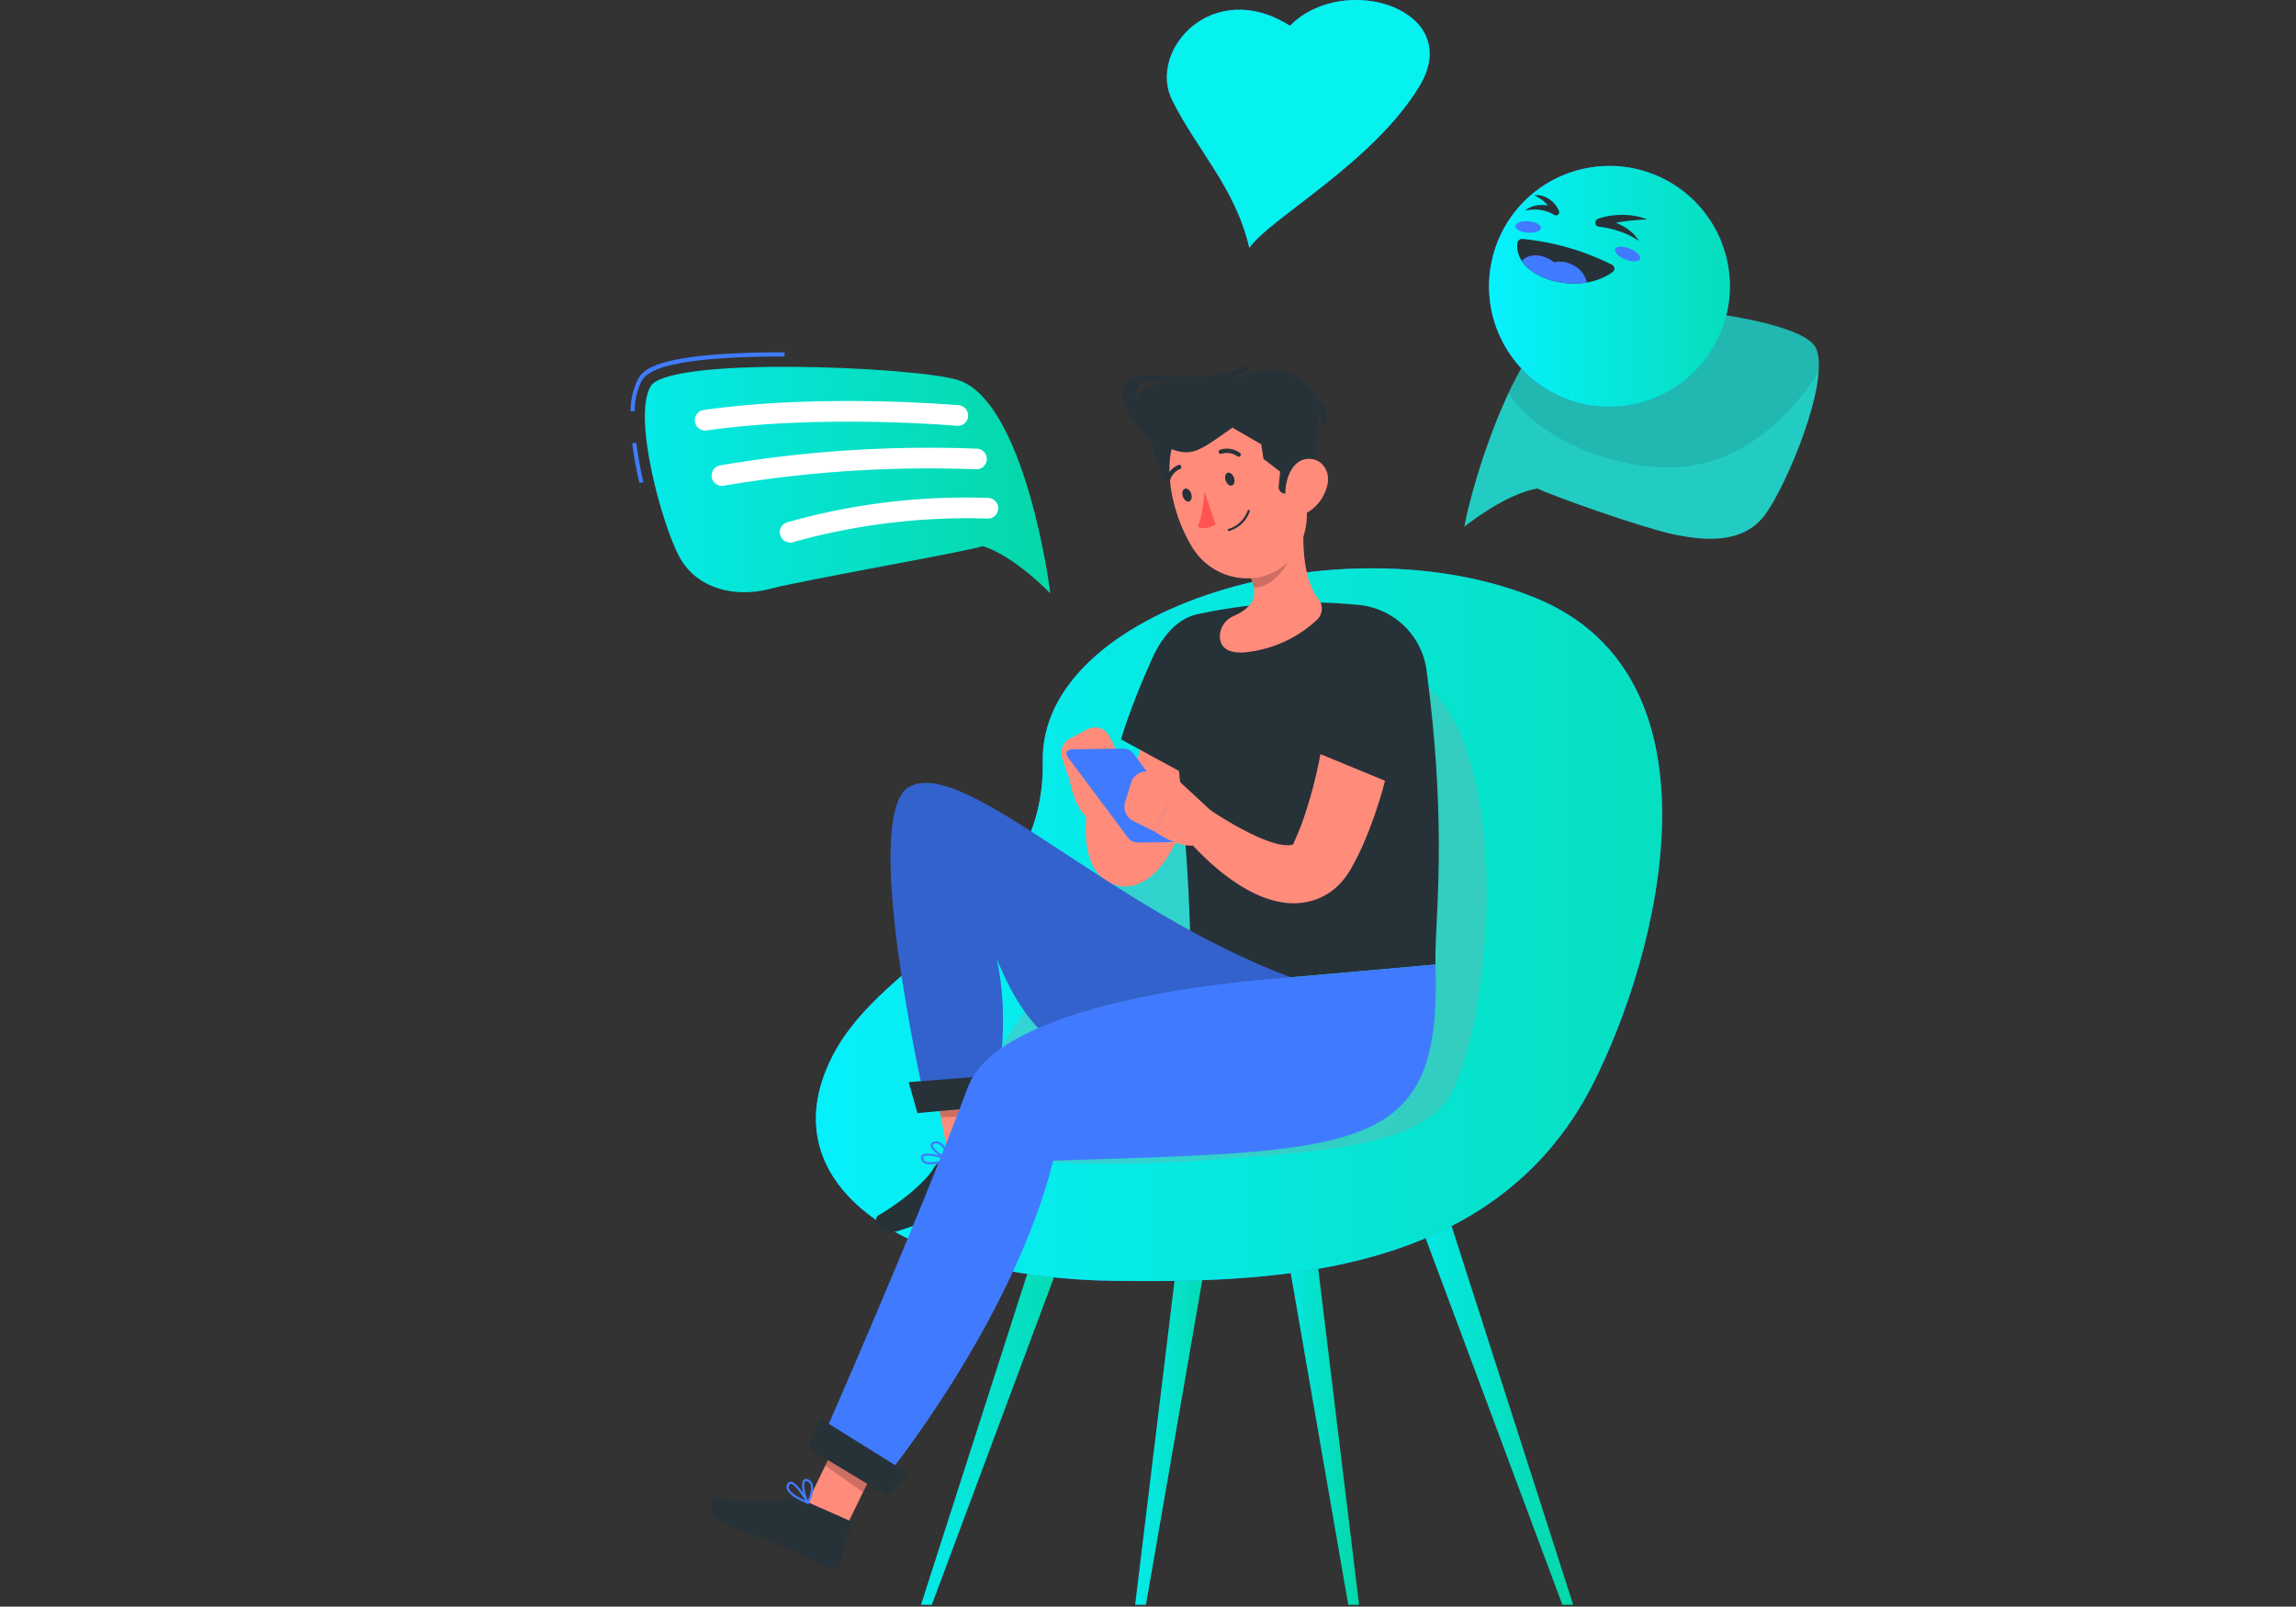 <svg xmlns="http://www.w3.org/2000/svg" xmlns:xlink="http://www.w3.org/1999/xlink" width="629.461" height="440.52" viewBox="0 0 629.461 440.52">
  <rect x="0" y="0" width="629.461" height="440.52" fill="#333333" stroke="none"/>
  <defs>
    <style>
      .cls-1 {
        opacity: 0.6;
        mix-blend-mode: overlay;
        fill: url(#radial-gradient);
      }

      .cls-1, .cls-9 {
        isolation: isolate;
      }

      .cls-2 {
        fill: #407bff;
      }

      .cls-3, .cls-5, .cls-8 {
        opacity: 0.9;
      }

      .cls-3 {
        fill: url(#linear-gradient);
      }

      .cls-4 {
        fill: #fff;
      }

      .cls-5 {
        fill: #22ddd3;
      }

      .cls-6 {
        opacity: 0.1;
      }

      .cls-7 {
        fill: #263238;
      }

      .cls-8 {
        fill: #00ffec;
      }

      .cls-9 {
        fill: #999;
        opacity: 0.3;
        mix-blend-mode: multiply;
      }

      .cls-10 {
        fill: #ff8b7b;
      }

      .cls-11 {
        opacity: 0.2;
      }

      .cls-12 {
        fill: #ff5551;
      }
    </style>
    <radialGradient id="radial-gradient" cx="0.5" cy="0.5" r="0.527" gradientTransform="matrix(0.259, -0.92, 0.852, 0.551, -0.257, -2.112)" gradientUnits="objectBoundingBox">
      <stop offset="0.004" stop-color="#6af2ff"/>
      <stop offset="0.14" stop-color="#7af3ff" stop-opacity="0.886"/>
      <stop offset="0.437" stop-color="#a5f7ff" stop-opacity="0.6"/>
      <stop offset="0.869" stop-color="#e9fdff" stop-opacity="0.145"/>
      <stop offset="1" stop-color="#fff" stop-opacity="0"/>
    </radialGradient>
    <linearGradient id="linear-gradient" y1="0.5" x2="1" y2="0.5" gradientUnits="objectBoundingBox">
      <stop offset="0" stop-color="aqua"/>
      <stop offset="1" stop-color="#00e9b4"/>
    </linearGradient>
  </defs>
  <g id="Group_14568" data-name="Group 14568" transform="translate(-184.539 -987.896)">
    <ellipse id="Ellipse_175" data-name="Ellipse 175" class="cls-1" cx="314.73" cy="207.602" rx="314.73" ry="207.602" transform="translate(184.539 1013.213)"/>
    <g id="Group_14563" data-name="Group 14563">
      <g id="Group_171" data-name="Group 171" transform="translate(357.418 1084.501)">
        <path id="Path_5641" data-name="Path 5641" class="cls-2" d="M859.331,827.255a18.338,18.338,0,0,1,1.845-8.209c1.067-1.873,3.9-6.847,39.24-6.847v-1.134c-36,0-38.853,5.013-40.224,7.421a19.369,19.369,0,0,0-1.992,8.725Z" transform="translate(-858.2 -811.065)"/>
        <path id="Path_5642" data-name="Path 5642" class="cls-2" d="M860.443,837.332l1.1-.255a103,103,0,0,1-1.946-10.783l-1.123.138A103.2,103.2,0,0,0,860.443,837.332Z" transform="translate(-858.027 -801.515)"/>
        <path id="Path_5643" data-name="Path 5643" class="cls-3" d="M862.132,818.919c4.745-8.347,71.622-5.446,84.024-1.883,16.779,4.821,24.321,48.147,25.6,58.6,0,0-9.846-10.344-18.536-12.952-4.139,1.447-49.741,9.418-58.243,11.688-9.7,2.587-20.009-.034-24.749-8.464S857.174,827.634,862.132,818.919Z" transform="translate(-856.691 -809.536)"/>
        <path id="Path_5644" data-name="Path 5644" class="cls-4" d="M871.852,827.369a2.779,2.779,0,0,0,.4-.028c31.633-4.51,68.242-1.307,68.61-1.272a2.835,2.835,0,0,0,.508-5.648c-.374-.029-37.641-3.3-69.918,1.308a2.834,2.834,0,0,0,.4,5.64Z" transform="translate(-851.416 -805.92)"/>
        <path id="Path_5645" data-name="Path 5645" class="cls-4" d="M874.688,837.608a2.656,2.656,0,0,0,.491-.044,335.687,335.687,0,0,1,69.156-4.5,2.834,2.834,0,0,0,.342-5.657,341.243,341.243,0,0,0-70.476,4.577,2.834,2.834,0,0,0,.487,5.625Z" transform="translate(-849.635 -800.99)"/>
        <path id="Path_5646" data-name="Path 5646" class="cls-4" d="M886.183,847.893a2.784,2.784,0,0,0,.778-.111,177.281,177.281,0,0,1,53.274-6.466,2.835,2.835,0,0,0,.364-5.658,179.572,179.572,0,0,0-55.2,6.671,2.837,2.837,0,0,0,.779,5.563Z" transform="translate(-842.428 -795.735)"/>
      </g>
      <g id="Group_175" data-name="Group 175" transform="translate(586.003 1033.388)">
        <path id="Path_5647" data-name="Path 5647" class="cls-5" d="M1095.152,814.992c-3.64-8.887-50.836-13.268-63.588-11.323-17.261,2.631-30.7,47.693-32.881,60.127,0,0,11.089-9,20.042-10.471,3.92,1.967,28.149,10.544,36.742,12.446,9.8,2.167,19.849,2.533,25.632-5.22S1098.952,824.27,1095.152,814.992Z" transform="translate(-998.683 -764.876)"/>
        <path id="Path_5648" data-name="Path 5648" class="cls-6" d="M1026.91,803.669c12.755-1.949,59.954,2.438,63.579,11.328a14.517,14.517,0,0,1,.648,6.416c-9.114,14.342-22.97,25.36-38.931,26.086-19.376.636-38.628-8.944-46.1-20.284C1011.732,815.235,1018.9,804.894,1026.91,803.669Z" transform="translate(-994.027 -764.877)"/>
        <g id="Group_174" data-name="Group 174" transform="translate(6.76)">
          <g id="Group_172" data-name="Group 172">
            <path id="Path_5649" data-name="Path 5649" class="cls-2" d="M1003.748,805a33.01,33.01,0,1,0,39.78-24.435A33.012,33.012,0,0,0,1003.748,805Z" transform="translate(-1002.837 -779.652)"/>
            <path id="Path_5650" data-name="Path 5650" class="cls-3" d="M1003.748,805a33.01,33.01,0,1,0,39.78-24.435A33.012,33.012,0,0,0,1003.748,805Z" transform="translate(-1002.837 -779.652)"/>
          </g>
          <path id="Path_5651" data-name="Path 5651" class="cls-2" d="M1024.128,793.879c-.4.8.8,2.078,2.678,2.856s3.723.758,4.125-.041-.8-2.079-2.677-2.856S1024.529,793.078,1024.128,793.879Z" transform="translate(-989.533 -771.114)"/>
          <path id="Path_5652" data-name="Path 5652" class="cls-7" d="M1034.991,789.148a18.457,18.457,0,0,0-6.661-1.242,22.238,22.238,0,0,0-3.427.231,17.671,17.671,0,0,0-3.419.841,1.123,1.123,0,0,0,.264,2.172l.039,0c.883.094,1.873.288,2.808.485s1.875.491,2.8.789a22.833,22.833,0,0,1,2.714,1.118,22.058,22.058,0,0,1,2.615,1.523,10.4,10.4,0,0,0-2.018-2.408,13.687,13.687,0,0,0-2.62-1.8,17.03,17.03,0,0,0-2.934-1.242,16.187,16.187,0,0,0-3.157-.709l.3,2.175a26.6,26.6,0,0,1,3-.8c1.033-.239,2.088-.413,3.15-.565,1.063-.135,2.136-.275,3.225-.345C1032.76,789.257,1033.857,789.246,1034.991,789.148Z" transform="translate(-991.607 -774.478)"/>
          <path id="Path_5653" data-name="Path 5653" class="cls-7" d="M1011.445,784.62a14.515,14.515,0,0,1,1.694.968,9.1,9.1,0,0,1,1.409,1.146,10.464,10.464,0,0,1,1.144,1.349,9.3,9.3,0,0,1,.857,1.461l1.334-1.074a8.126,8.126,0,0,0-2.285-.944,7.939,7.939,0,0,0-2.387-.252,7.183,7.183,0,0,0-4.335,1.567,14.521,14.521,0,0,1,2.182-.3,9.63,9.63,0,0,1,2.083.093,10.763,10.763,0,0,1,1.975.5,9.635,9.635,0,0,1,1.77.833l.042.028a.89.89,0,0,0,1.228-.288.9.9,0,0,0,.065-.817,7.433,7.433,0,0,0-1.165-1.878,7.006,7.006,0,0,0-1.616-1.412,6.222,6.222,0,0,0-1.941-.853A5.6,5.6,0,0,0,1011.445,784.62Z" transform="translate(-999.049 -776.563)"/>
          <path id="Path_5654" data-name="Path 5654" class="cls-2" d="M1007.273,790.257c-.088.862,1.411,1.694,3.345,1.857s3.575-.4,3.666-1.264-1.412-1.692-3.35-1.857S1007.361,789.4,1007.273,790.257Z" transform="translate(-1000.057 -773.812)"/>
          <g id="Group_173" data-name="Group 173" transform="translate(7.73 20.023)">
            <path id="Path_5655" data-name="Path 5655" class="cls-7" d="M1033.593,799.047a69.159,69.159,0,0,0-24.557-7.085,1.319,1.319,0,0,0-1.412,1.173c-.937,9.667,16.707,14.717,26.085,7.929A1.173,1.173,0,0,0,1033.593,799.047Z" transform="translate(-1007.588 -791.958)"/>
            <path id="Path_5656" data-name="Path 5656" class="cls-2" d="M1015.5,795.56a8.4,8.4,0,0,1,1.687,1.069,7.3,7.3,0,0,1,4.922.638,6.961,6.961,0,0,1,4.069,4.88,21.868,21.868,0,0,1-6.785.063,20.855,20.855,0,0,1-4.977-1.337,12.978,12.978,0,0,1-6.04-4.577C1009.685,794.557,1012.684,794.195,1015.5,795.56Z" transform="translate(-1007.091 -790.221)"/>
          </g>
        </g>
      </g>
      <g id="Group_176" data-name="Group 176" transform="translate(504.437 987.896)">
        <path id="Path_5657" data-name="Path 5657" class="cls-2" d="M982.305,758.771c14.883-15.095,48.16-4.4,35.47,16.58s-41.061,36.241-46.608,44.3c-3.777-16.359-14.291-26.787-21.135-40.465S961.158,745.363,982.305,758.771Z" transform="translate(-948.555 -751.694)"/>
        <path id="Path_5658" data-name="Path 5658" class="cls-8" d="M982.305,758.771c14.883-15.095,48.16-4.4,35.47,16.58s-41.061,36.241-46.608,44.3c-3.777-16.359-14.291-26.787-21.135-40.465S961.158,745.363,982.305,758.771Z" transform="translate(-948.555 -751.694)"/>
      </g>
      <g id="Group_188" data-name="Group 188" transform="translate(379.442 1087.223)">
        <g id="Group_178" data-name="Group 178" transform="translate(28.781 56.502)">
          <path id="Path_5659" data-name="Path 5659" class="cls-3" d="M952.672,951.985h-8.9l-36.644,114.123H910.1Z" transform="translate(-878.318 -781.914)"/>
          <path id="Path_5660" data-name="Path 5660" class="cls-3" d="M965.98,951.985h-8.9L943.21,1066.108h2.965Z" transform="translate(-855.692 -781.914)"/>
          <path id="Path_5661" data-name="Path 5661" class="cls-3" d="M989.034,951.985h8.9l36.641,114.123h-2.965Z" transform="translate(-826.954 -781.914)"/>
          <path id="Path_5662" data-name="Path 5662" class="cls-3" d="M966.951,951.985h8.9l13.87,114.123h-2.964Z" transform="translate(-840.803 -781.914)"/>
          <g id="Group_177" data-name="Group 177">
            <path id="Path_5663" data-name="Path 5663" class="cls-2" d="M971.424,1042.83c42.932.5,103.933-.932,130.9-53.744,18.283-35.8,37.824-111.813-15.723-133.545s-135.771,2.794-134.989,44.881-43.337,52.4-57.78,81.041C875.89,1017.054,914.868,1042.167,971.424,1042.83Z" transform="translate(-889.423 -847.463)"/>
            <path id="Path_5664" data-name="Path 5664" class="cls-3" d="M971.424,1042.83c42.932.5,103.933-.932,130.9-53.744,18.283-35.8,37.824-111.813-15.723-133.545s-135.771,2.794-134.989,44.881-43.337,52.4-57.78,81.041C875.89,1017.054,914.868,1042.167,971.424,1042.83Z" transform="translate(-889.423 -847.463)"/>
          </g>
          <path id="Path_5665" data-name="Path 5665" class="cls-9" d="M912.138,992.149c.452,6.517,31.449,9.668,69.231,7.039s61.646-4.628,68.561-19.5c13.946-30,15.751-117.881-22.03-115.252S911.682,985.634,912.138,992.149Z" transform="translate(-875.179 -836.857)"/>
        </g>
        <g id="Group_187" data-name="Group 187">
          <path id="Path_5666" data-name="Path 5666" class="cls-10" d="M954.779,862.839l-.3,2.022-.348,2.169-.76,4.375c-.555,2.917-1.128,5.84-1.785,8.738a167.008,167.008,0,0,1-4.709,17.041c-.493,1.363-.932,2.768-1.484,4.094-.521,1.344-1,2.72-1.6,4.012-.563,1.287-1.178,2.743-1.557,3.664-.215.485-.392.908-.482,1.154-.05.257-.146.255.814-.236a6.257,6.257,0,0,1,3-.589,5.97,5.97,0,0,1,2.042.478,5.662,5.662,0,0,1,.773.408,4.939,4.939,0,0,1,.563.415,2.406,2.406,0,0,1,.787,1.007c.039.156-.031.156-.124.08a9.261,9.261,0,0,1-1.538-2.7c-1.071-2.434-2-5.423-3-8.188l-9.47.464a44.766,44.766,0,0,0-.628,10.521,22.051,22.051,0,0,0,1.263,6.289,12.833,12.833,0,0,0,1.04,2.128,10.5,10.5,0,0,0,2.376,2.735,8.521,8.521,0,0,0,1.051.74,8.863,8.863,0,0,0,1.3.662,9.565,9.565,0,0,0,3.191.713,10.333,10.333,0,0,0,5.239-1.222,15.469,15.469,0,0,0,4.245-3.43,25.647,25.647,0,0,0,2.164-2.753A47.445,47.445,0,0,0,959.6,912.9a98.7,98.7,0,0,0,4.343-9.237,135.46,135.46,0,0,0,6.3-19.039c.833-3.219,1.525-6.46,2.138-9.724.3-1.632.568-3.274.817-4.929.125-.828.234-1.658.337-2.5.1-.866.192-1.635.286-2.655Z" transform="translate(-832.123 -781.318)"/>
          <g id="Group_179" data-name="Group 179" transform="translate(112.451 69.104)">
            <path id="Path_5667" data-name="Path 5667" class="cls-7" d="M975.591,864.478c5.778,10.75-8.7,39.232-8.7,39.232l-26.046-14.184s1.964-7.543,8.409-21.963C956.274,851.856,968.588,851.456,975.591,864.478Z" transform="translate(-940.845 -855.208)"/>
          </g>
          <path id="Path_5668" data-name="Path 5668" class="cls-10" d="M947.218,892.941l-.517-12.77-14.529,4.888s1.871,11.5,8.147,11.5Z" transform="translate(-833.833 -770.448)"/>
          <path id="Path_5669" data-name="Path 5669" class="cls-10" d="M937.9,874.8l-4.8,2.571a4.433,4.433,0,0,0-2.1,5.334l2.067,6.059,14.529-4.888-3.653-7.179A4.429,4.429,0,0,0,937.9,874.8Z" transform="translate(-834.721 -774.149)"/>
          <path id="Path_5670" data-name="Path 5670" class="cls-7" d="M957.311,856.415a142.42,142.42,0,0,1,44.2-2.507,20.75,20.75,0,0,1,18.479,17.944c5.906,44.657,2.159,68.416,2.444,80.634,0,0-67.3,5.973-67.306,5.965.548-12.789-.475-46.167-6.818-89.043A11.593,11.593,0,0,1,957.311,856.415Z" transform="translate(-823.794 -787.356)"/>
          <g id="Group_182" data-name="Group 182" transform="translate(45.305 115.35)">
            <path id="Path_5671" data-name="Path 5671" class="cls-10" d="M926.786,959.635l-12.634.313-5.355-29.1,12.636-.314Z" transform="translate(-893.798 -854.217)"/>
            <path id="Path_5672" data-name="Path 5672" class="cls-7" d="M918.148,948.868l13.131-4.154a.978.978,0,0,1,1.2.527l4.7,10.309a2.054,2.054,0,0,1-1.264,2.758c-4.753,1.416-6.359,1.521-12.311,3.4-6.964,2.2-9.763,3.879-17.928,6.46-4.935,1.56-7.379-3.15-5.425-4.289,6.191-3.615,13.144-9.3,15.2-13.129A4.458,4.458,0,0,1,918.148,948.868Z" transform="translate(-899.579 -845.352)"/>
            <path id="Path_5673" data-name="Path 5673" class="cls-11" d="M908.8,930.849l2.755,15,12.642-.315-2.757-15Z" transform="translate(-893.796 -854.214)"/>
            <g id="Group_180" data-name="Group 180" transform="translate(3.943)">
              <path id="Path_5674" data-name="Path 5674" class="cls-2" d="M907.336,884.574c15.454-7.714,54.675,33.814,104.4,52.353,1.077,18.964-20.168,28.722-42.907,25.956-22.528-2.74-30.849-14.68-37.78-31.122,3.9,16.88.2,34.422.2,34.422l-19.6,5.534S893.2,891.634,907.336,884.574Z" transform="translate(-902.002 -883.63)"/>
              <path id="Path_5675" data-name="Path 5675" class="cls-11" d="M907.336,884.574c15.454-7.714,54.675,33.814,104.4,52.353,1.077,18.964-20.168,28.722-42.907,25.956-22.528-2.74-30.849-14.68-37.78-31.122,3.9,16.88.2,34.422.2,34.422l-19.6,5.534S893.2,891.634,907.336,884.574Z" transform="translate(-902.002 -883.63)"/>
            </g>
            <path id="Path_5676" data-name="Path 5676" class="cls-7" d="M907.462,943.373l25.314-2.325.547-8.342-28.271,2.163Z" transform="translate(-896.147 -852.852)"/>
            <g id="Group_181" data-name="Group 181" transform="translate(12.291 98.257)">
              <path id="Path_5677" data-name="Path 5677" class="cls-2" d="M914.909,947.959c-1.959.687-5.474,1.687-7.015.669a1.67,1.67,0,0,1-.76-1.365v0a.954.954,0,0,1,.378-.857c1.4-1.064,6.787.775,7.4.988a.3.3,0,0,1,.2.281.3.3,0,0,1-.163.267A.135.135,0,0,1,914.909,947.959Zm-7.034-1.076a.355.355,0,0,0-.141.345,1.09,1.09,0,0,0,.491.9c.866.574,2.939.4,5.638-.451-2.117-.662-4.99-1.316-5.887-.856A.67.67,0,0,0,907.875,946.883Z" transform="translate(-907.132 -942.722)"/>
              <path id="Path_5678" data-name="Path 5678" class="cls-2" d="M913.706,949.257c-1.6-.464-4.976-2.743-4.947-4.19.01-.342.186-.786.988-.986h0a2.206,2.206,0,0,1,1.713.278c1.777,1.082,2.587,4.4,2.62,4.545a.3.3,0,0,1-.085.283.224.224,0,0,1-.068.05A.305.305,0,0,1,913.706,949.257Zm-4.346-4.178c-.019.869,2.314,2.706,3.983,3.415-.3-.962-1.028-2.916-2.2-3.622a1.583,1.583,0,0,0-1.258-.21h0a1.653,1.653,0,0,0-.3.106C909.363,944.888,909.359,945.026,909.359,945.079Z" transform="translate(-906.112 -944.016)"/>
            </g>
          </g>
          <path id="Path_5679" data-name="Path 5679" class="cls-10" d="M961.323,865.835c7.428-3.326,6.1-7.763,3.659-12.628l15.625-14.226c-.555,6.243-.441,16.7,3.868,22.16a4.232,4.232,0,0,1-.409,5.8,33.759,33.759,0,0,1-17.659,8.616c-7.639,1.333-9.338-1.868-8.835-5.1A6.227,6.227,0,0,1,961.323,865.835Z" transform="translate(-817.955 -796.28)"/>
          <path id="Path_5680" data-name="Path 5680" class="cls-11" d="M971.354,842.581c1.656-.6,2.058,1.723,2.062,4.885,0,3.079-5.438,8.824-9.515,8.334a17.48,17.48,0,0,0-1.8-4.8Z" transform="translate(-815.067 -794.081)"/>
          <path id="Path_5681" data-name="Path 5681" class="cls-7" d="M954.4,845.178c-4.3-4.161-9.8-15.62-8.651-21.276a21.808,21.808,0,0,1,14.2-1.505,33.84,33.84,0,0,1,10.93,5.719l-6.961,5.934.14,4.016-3.879,4.3,1.126,3.874a1.826,1.826,0,0,1-2.585,2.135Z" transform="translate(-825.416 -807.056)"/>
          <path id="Path_5682" data-name="Path 5682" class="cls-10" d="M982.867,832.074c3.236,12.1,5.747,19.016,1.767,27.054-5.988,12.09-22.5,11.429-29.3.511-6.121-9.825-10.38-27.954-.3-36.453A17.251,17.251,0,0,1,982.867,832.074Z" transform="translate(-823.286 -808.76)"/>
          <path id="Path_5683" data-name="Path 5683" class="cls-7" d="M981.785,839.8c.625-7.472,1.181-13.1,1.181-19.695-3.258-.833-8.3-3.074-13.647-.581a33.83,33.83,0,0,0-9.717,7.6l7.913,4.582.589,3.974,4.59,3.524-.408,4.014a1.826,1.826,0,0,0,2.927,1.635Z" transform="translate(-816.631 -809.201)"/>
          <path id="Path_5684" data-name="Path 5684" class="cls-7" d="M948.591,833.193c-5.754-3.009-13.549-17.531-.145-16.916,8.694.4,19.355,1.549,28.413-3.539,0,0-2.634,4.509-9.379,5.122-14.688,1.338-15.15-1.041-19.542-.054C940.22,819.543,948.591,833.193,948.591,833.193Z" transform="translate(-828.267 -812.738)"/>
          <path id="Path_5685" data-name="Path 5685" class="cls-7" d="M946.463,819.29c9.69-5.4,20.334-1.2,28.579-4.322s17.1,1.767,18.59,7.882l-23.364,7.015c-8.857,6.351-10.882,7.678-15.729,6.248C947.477,834.029,936.779,824.692,946.463,819.29Z" transform="translate(-827.298 -811.948)"/>
          <path id="Path_5686" data-name="Path 5686" class="cls-7" d="M972.743,818.643c4.148.761,6.357,4.41,2.776,9.123,1.312-5.028-2.68-6.736-2.68-6.736Z" transform="translate(-808.39 -809.035)"/>
          <path id="Path_5687" data-name="Path 5687" class="cls-10" d="M980.141,835.634a11.77,11.77,0,0,1-4.872,7.643c-3.44,2.359-6.538-.382-6.735-4.325-.172-3.546,1.4-9.05,5.412-9.834C977.9,828.341,980.764,831.838,980.141,835.634Z" transform="translate(-811.037 -802.534)"/>
          <path id="Path_5688" data-name="Path 5688" class="cls-7" d="M960.805,832.754c.322.965.073,1.913-.565,2.12s-1.407-.412-1.731-1.377-.072-1.917.566-2.122S960.485,831.788,960.805,832.754Z" transform="translate(-817.403 -801.074)"/>
          <path id="Path_5689" data-name="Path 5689" class="cls-7" d="M953.6,835.436c.319.965.068,1.913-.565,2.12s-1.411-.412-1.731-1.377-.072-1.915.563-2.12S953.272,834.471,953.6,835.436Z" transform="translate(-821.927 -799.391)"/>
          <path id="Path_5690" data-name="Path 5690" class="cls-12" d="M955.616,834.489s-.342,6.287-1.871,9.761c2.25,1.04,4.922-.635,4.922-.635Z" transform="translate(-820.304 -799.097)"/>
          <path id="Path_5691" data-name="Path 5691" class="cls-7" d="M960.439,842.921a8.309,8.309,0,0,0,4.421-4.943.3.3,0,0,0-.579-.155,8.031,8.031,0,0,1-5.264,5.023.293.293,0,0,0-.19.374.305.305,0,0,0,.382.192A10.138,10.138,0,0,0,960.439,842.921Z" transform="translate(-817.127 -797.144)"/>
          <path id="Path_5692" data-name="Path 5692" class="cls-7" d="M963.008,829.465a.57.57,0,0,0,.228-.2.6.6,0,0,0-.153-.831,6,6,0,0,0-5.42-.836.591.591,0,0,0-.325.776.6.6,0,0,0,.781.33h0a4.8,4.8,0,0,1,4.286.709A.6.6,0,0,0,963.008,829.465Z" transform="translate(-818.08 -803.609)"/>
          <path id="Path_5693" data-name="Path 5693" class="cls-7" d="M949.143,834.916a.586.586,0,0,0,.382-.415,4.694,4.694,0,0,1,2.753-3.314.593.593,0,0,0,.363-.758.6.6,0,0,0-.758-.369,5.889,5.889,0,0,0-3.524,4.146.6.6,0,0,0,.438.727A.594.594,0,0,0,949.143,834.916Z" transform="translate(-823.693 -801.895)"/>
          <g id="Group_184" data-name="Group 184" transform="translate(0 165.13)">
            <path id="Path_5694" data-name="Path 5694" class="cls-10" d="M897.509,1024.1l-10.363-7.239,12.938-26.616,10.363,7.24Z" transform="translate(-862.071 -866.547)"/>
            <path id="Path_5695" data-name="Path 5695" class="cls-7" d="M897.079,1004.729l12.594,5.573a.972.972,0,0,1,.555,1.19l-3.293,10.84a2.06,2.06,0,0,1-2.774,1.233c-4.5-2.086-5.778-3.067-11.488-5.594-6.678-2.952-9.887-3.546-17.713-7.013-4.735-2.094-3.453-7.239-1.232-6.8,7.031,1.383,16.008,1.713,20.085.2A4.464,4.464,0,0,1,897.079,1004.729Z" transform="translate(-871.735 -857.839)"/>
            <path id="Path_5696" data-name="Path 5696" class="cls-11" d="M897.666,990.252,891,1003.971l10.365,7.236,6.671-13.716Z" transform="translate(-859.656 -866.543)"/>
            <path id="Path_5697" data-name="Path 5697" class="cls-2" d="M953.78,967.992c85.247-2.665,106.582-1.933,104.774-53.769l-43.314,3.842s-75.515,4.663-84.878,29.791c-14.084,37.81-39.78,96.079-39.78,96.079l16.979,11.25S942.5,1012.492,953.78,967.992Z" transform="translate(-859.916 -914.223)"/>
            <path id="Path_5698" data-name="Path 5698" class="cls-7" d="M888.212,998.977,909.98,1012.1l5.382-6.394L891.31,990.695Z" transform="translate(-861.402 -866.265)"/>
            <g id="Group_183" data-name="Group 183" transform="translate(20.717 141.039)">
              <path id="Path_5699" data-name="Path 5699" class="cls-2" d="M890.233,1007.433c-1.926-.778-5.221-2.358-5.7-4.141a1.677,1.677,0,0,1,.334-1.521v0a.965.965,0,0,1,.851-.392c1.752.132,4.577,5.07,4.893,5.635a.3.3,0,0,1-.335.436Zm-4.564-5.462a.37.37,0,0,0-.335.164,1.105,1.105,0,0,0-.228,1c.27,1,1.943,2.245,4.528,3.393-1.15-1.9-2.87-4.289-3.848-4.538A1.083,1.083,0,0,0,885.669,1001.97Z" transform="translate(-884.468 -1000.608)"/>
              <path id="Path_5700" data-name="Path 5700" class="cls-2" d="M888.44,1007.61c-.9-1.407-1.917-5.348-.937-6.414.228-.25.656-.47,1.39-.085h0a2.162,2.162,0,0,1,1.1,1.341c.62,1.984-.97,5.008-1.038,5.139a.288.288,0,0,1-.252.156.373.373,0,0,1-.086-.007A.3.3,0,0,1,888.44,1007.61Zm-.5-6.007c-.584.636-.052,3.557.732,5.194.412-.919,1.155-2.864.752-4.167a1.589,1.589,0,0,0-.81-.988h0a1.23,1.23,0,0,0-.29-.117C888.073,1001.458,887.98,1001.559,887.941,1001.6Zm.805-.231.008,0Z" transform="translate(-882.815 -1000.903)"/>
            </g>
          </g>
          <g id="Group_186" data-name="Group 186" transform="translate(97.476 67.69)">
            <path id="Path_5701" data-name="Path 5701" class="cls-2" d="M933.517,878.047l13.609-.218a3.569,3.569,0,0,1,2.615,1.051l16.921,22.645a1.1,1.1,0,0,1-.12,1.546c-.438.438-.978.329-1.806.342l-13.4.2a3.567,3.567,0,0,1-2.612-1.049l-16.748-22.415C931.419,879.424,931.331,878.047,933.517,878.047Z" transform="translate(-931.642 -839.607)"/>
            <path id="Path_5702" data-name="Path 5702" class="cls-10" d="M992.45,862.924l-.218,2.7-.264,2.843c-.19,1.9-.391,3.812-.617,5.719-.474,3.807-.979,7.61-1.645,11.361a124.842,124.842,0,0,1-5.446,21.639c-.591,1.691-1.3,3.339-1.987,4.88-.322.812-.475.981-.426,1.12s-.254.426-1.22.488a12.037,12.037,0,0,1-3.8-.5,37.115,37.115,0,0,1-4.693-1.7c-1.611-.714-3.251-1.536-4.895-2.418-1.632-.9-3.285-1.847-4.907-2.857-1.611-.984-3.3-2.083-4.8-3.061l-6.6,6.806c1.435,1.8,2.8,3.347,4.309,4.921,1.5,1.546,3.057,3.057,4.72,4.488a56.323,56.323,0,0,0,5.293,4.123,41.332,41.332,0,0,0,6.194,3.588,27.1,27.1,0,0,0,7.924,2.39,19.631,19.631,0,0,0,5.042-.028,17.292,17.292,0,0,0,5.462-1.708,17.007,17.007,0,0,0,4.628-3.466,20.939,20.939,0,0,0,3.065-4.164c1.137-2.062,2.176-4.055,3.093-6.11a119.792,119.792,0,0,0,7.786-24.876c.84-4.183,1.56-8.365,2.07-12.57.265-2.1.5-4.208.669-6.326.088-1.056.174-2.119.233-3.189.062-1.1.112-2.088.153-3.342Z" transform="translate(-919.54 -848.954)"/>
            <g id="Group_185" data-name="Group 185" transform="translate(61.939)">
              <path id="Path_5703" data-name="Path 5703" class="cls-7" d="M1001.572,862.3c6.9,10.072-4.45,39.936-4.45,39.936L969.708,890.92s1.142-7.709,6.007-22.736C981.013,851.816,993.215,850.1,1001.572,862.3Z" transform="translate(-969.708 -854.339)"/>
            </g>
            <path id="Path_5704" data-name="Path 5704" class="cls-10" d="M962.687,892.058l-9.38-8.684-6.845,13.715s9.447,6.832,13.888,2.4Z" transform="translate(-922.348 -836.129)"/>
            <path id="Path_5705" data-name="Path 5705" class="cls-10" d="M943.2,884.834l-1.59,5.212a4.429,4.429,0,0,0,2.275,5.26l5.737,2.836,6.845-13.715-7.651-2.509A4.429,4.429,0,0,0,943.2,884.834Z" transform="translate(-925.51 -837.182)"/>
          </g>
        </g>
      </g>
    </g>
  </g>
</svg>
